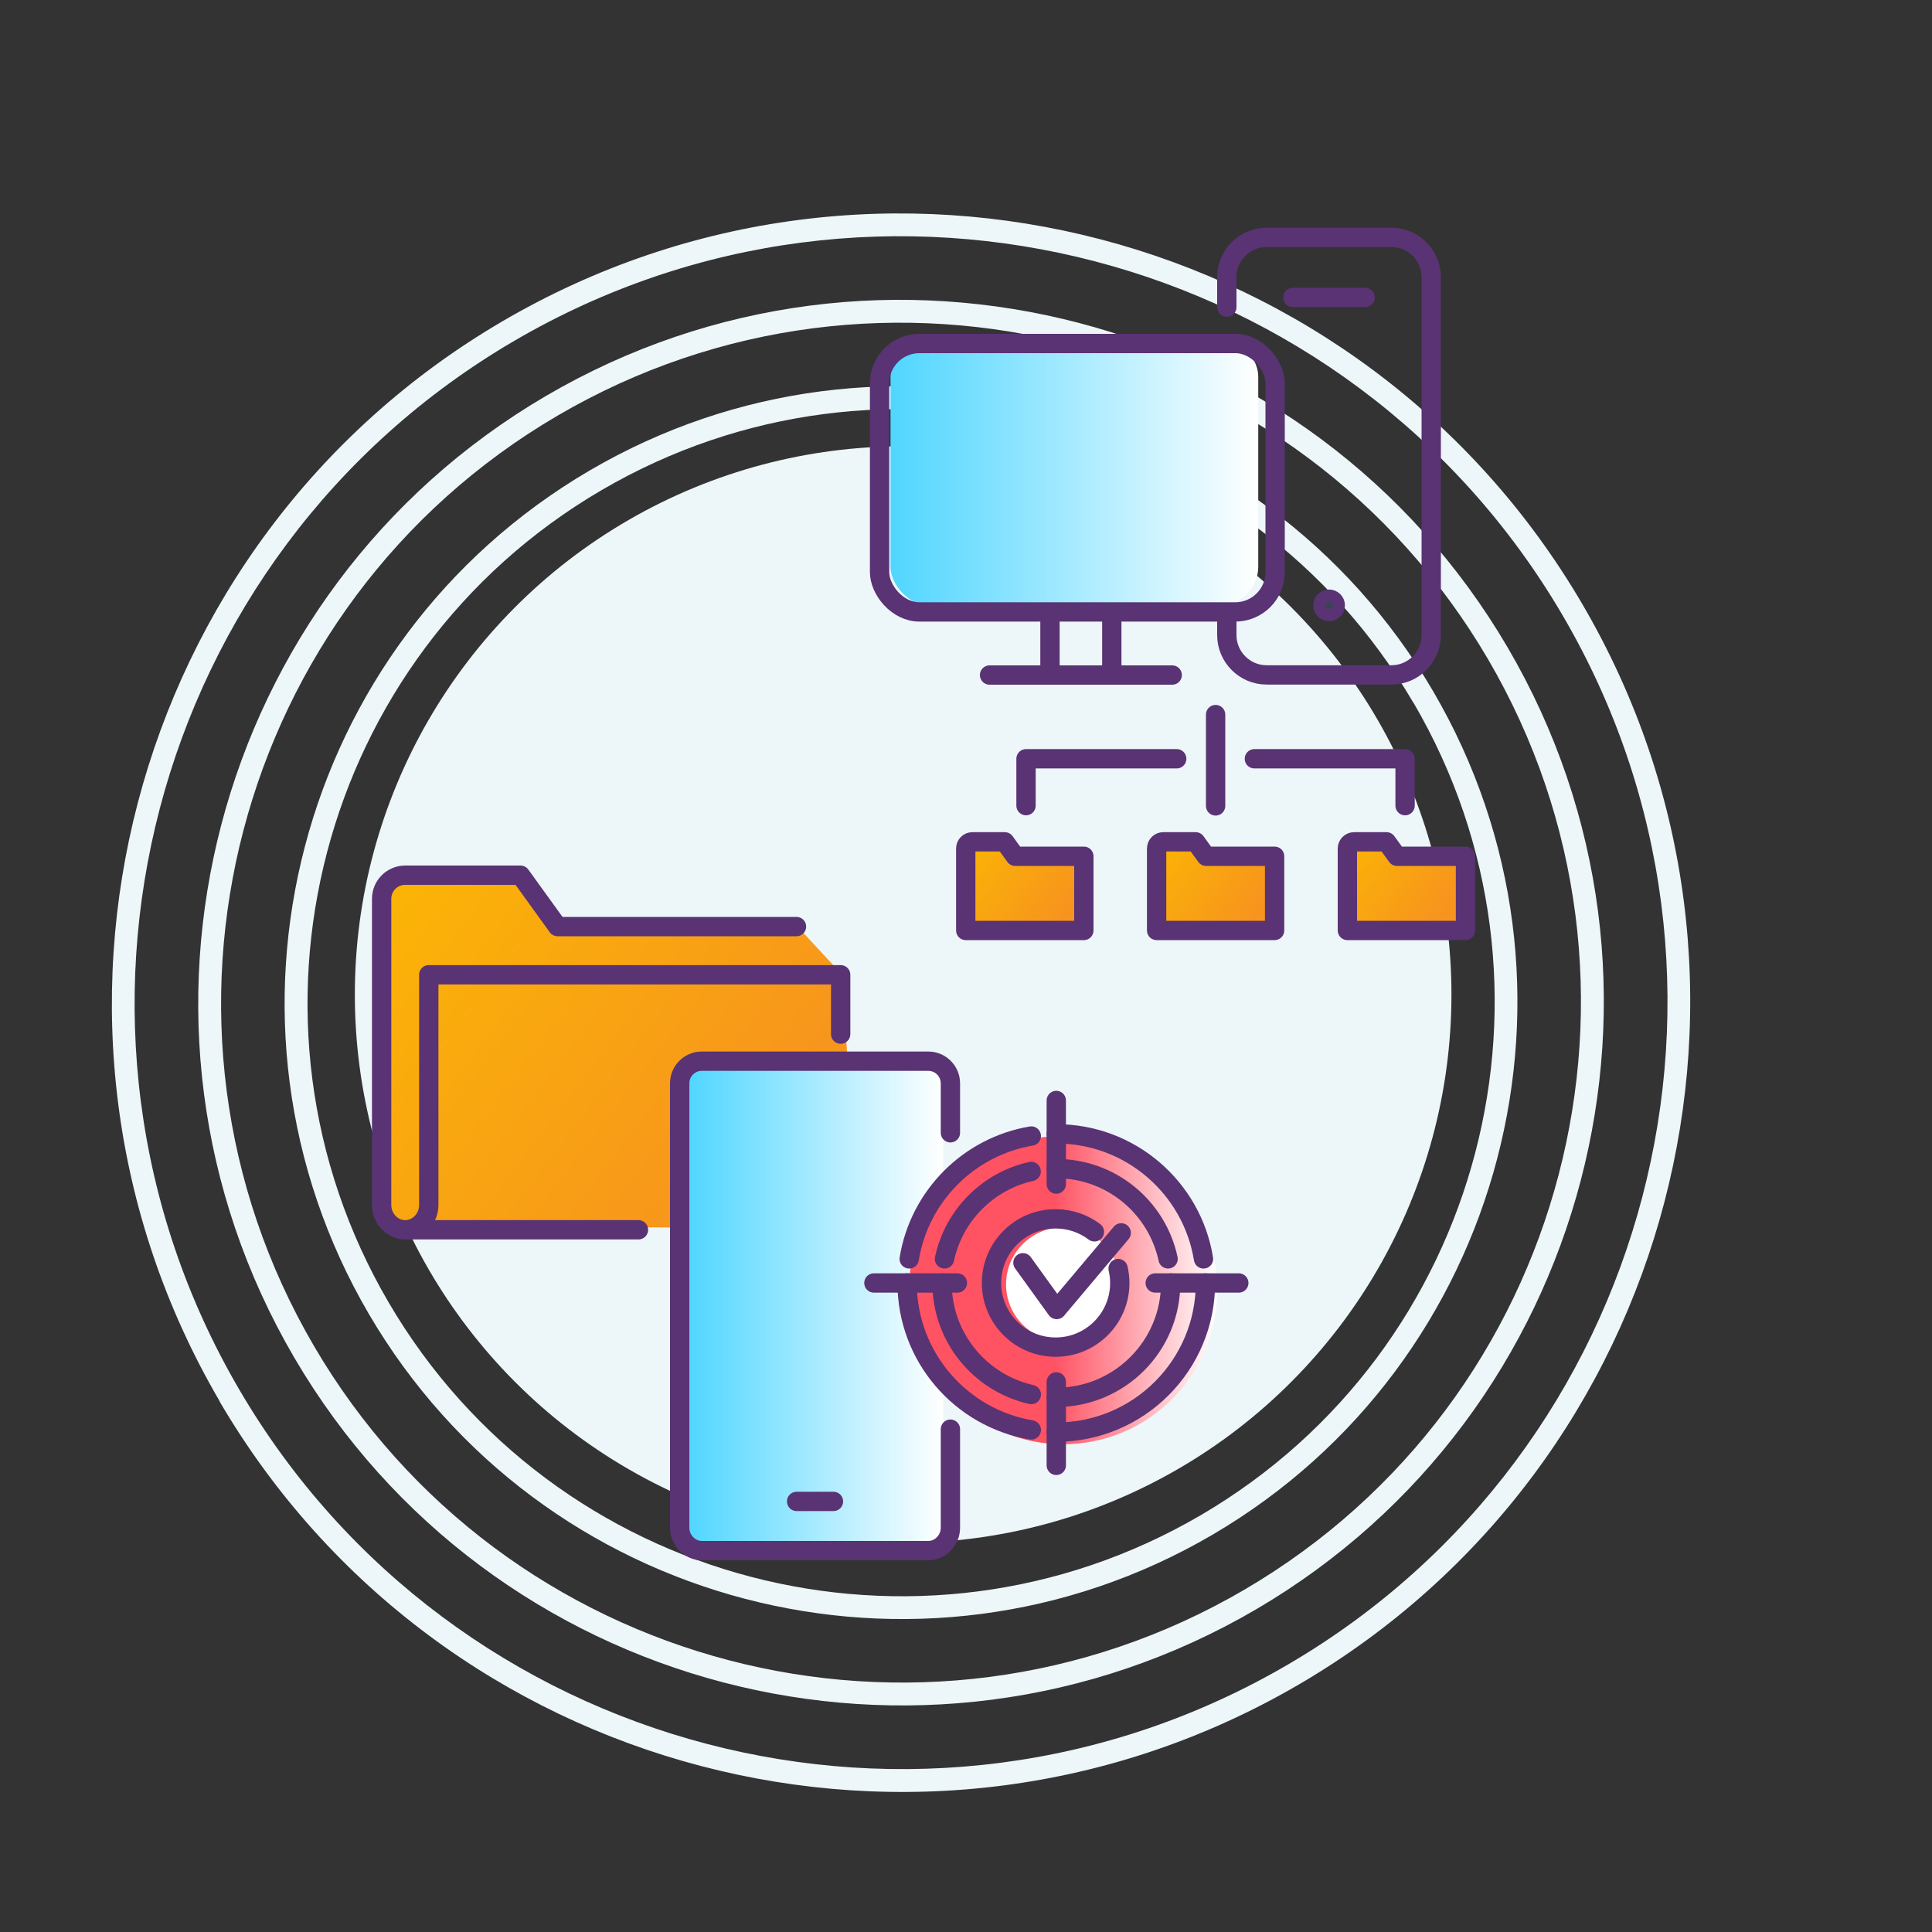 <?xml version="1.0" encoding="UTF-8"?> <svg xmlns="http://www.w3.org/2000/svg" xmlns:xlink="http://www.w3.org/1999/xlink" viewBox="0 0 150 150"><rect x="0" y="0" width="150" height="150" fill="#333333" stroke="none"/><defs><style> .cls-1 { fill: none; } .cls-1, .cls-2 { stroke: #593373; stroke-linecap: round; stroke-linejoin: round; stroke-width: 1.5px; } .cls-3 { fill: url(#linear-gradient); } .cls-3, .cls-4, .cls-5, .cls-6, .cls-7, .cls-8, .cls-9, .cls-10, .cls-11 { stroke-width: 0px; } .cls-2 { fill: #394553; } .cls-4 { fill: url(#linear-gradient-4); } .cls-5 { fill: url(#linear-gradient-2); } .cls-6 { fill: url(#linear-gradient-3); } .cls-7 { fill: url(#linear-gradient-7); } .cls-8 { fill: url(#linear-gradient-5); } .cls-9 { fill: url(#linear-gradient-6); } .cls-10 { fill: #fff; } .cls-11 { fill: #edf6f9; } </style><linearGradient id="linear-gradient" x1="21.86" y1="65.39" x2="57.65" y2="92.42" gradientUnits="userSpaceOnUse"><stop offset="0" stop-color="#fcbc00"></stop><stop offset="1" stop-color="#f7941d"></stop></linearGradient><linearGradient id="linear-gradient-2" x1="53.41" y1="101.56" x2="73.23" y2="101.56" gradientUnits="userSpaceOnUse"><stop offset="0" stop-color="#50d6ff"></stop><stop offset="1" stop-color="#fff"></stop></linearGradient><linearGradient id="linear-gradient-3" x1="70.57" y1="100.16" x2="94.51" y2="100.16" gradientUnits="userSpaceOnUse"><stop offset=".47" stop-color="#ff5263"></stop><stop offset="1" stop-color="#fff"></stop></linearGradient><linearGradient id="linear-gradient-4" x1="102.29" y1="64.49" x2="111.5" y2="71.45" xlink:href="#linear-gradient"></linearGradient><linearGradient id="linear-gradient-5" x1="87.83" y1="64.49" x2="97.04" y2="71.45" xlink:href="#linear-gradient"></linearGradient><linearGradient id="linear-gradient-6" x1="73.03" y1="64.49" x2="82.24" y2="71.45" xlink:href="#linear-gradient"></linearGradient><linearGradient id="linear-gradient-7" x1="69.14" y1="36.61" x2="97.69" y2="36.61" xlink:href="#linear-gradient-2"></linearGradient></defs><g id="backgrounds"><path class="cls-11" d="m17.06,108.8C0,79.63,9.84,42.02,39,24.95c29.17-17.07,66.78-7.22,83.85,21.95,17.07,29.17,7.22,66.78-21.95,83.85-29.17,17.07-66.78,7.22-83.85-21.94Zm104.27-61.01c-16.57-28.33-53.1-37.89-81.43-21.31C11.57,43.05,2.01,79.58,18.59,107.91c16.57,28.32,53.1,37.88,81.43,21.31,28.33-16.57,37.88-53.1,21.31-81.43Z"></path><path class="cls-11" d="m22.85,105.41c-15.2-25.97-6.43-59.47,19.54-74.67,25.97-15.2,59.47-6.43,74.67,19.54,15.2,25.97,6.43,59.47-19.54,74.67-25.97,15.2-59.47,6.43-74.67-19.54Zm92.68-54.23c-14.71-25.13-47.11-33.61-72.24-18.91-25.13,14.7-33.61,47.11-18.91,72.24,14.7,25.13,47.11,33.61,72.24,18.91s33.61-47.11,18.91-72.24Z"></path><path class="cls-11" d="m28.64,102.02c-13.33-22.78-5.64-52.16,17.14-65.49,22.78-13.33,52.16-5.64,65.49,17.14,13.33,22.78,5.64,52.16-17.14,65.49-22.78,13.33-52.16,5.64-65.49-17.14Zm81.1-47.45c-12.84-21.94-41.13-29.34-63.06-16.5-21.94,12.84-29.34,41.13-16.5,63.06,12.84,21.94,41.12,29.34,63.06,16.5,21.94-12.84,29.34-41.13,16.51-63.06Z"></path><path class="cls-11" d="m34.44,98.63c-11.46-19.59-4.85-44.84,14.74-56.3,19.59-11.46,44.84-4.85,56.3,14.74,11.46,19.58,4.85,44.84-14.74,56.3-19.59,11.46-44.84,4.85-56.3-14.74Zm69.51-40.67c-10.97-18.74-35.14-25.07-53.88-14.1-18.74,10.97-25.07,35.14-14.1,53.88,10.97,18.74,35.14,25.07,53.88,14.1,18.74-10.97,25.07-35.14,14.1-53.88Z"></path><path class="cls-11" d="m40.23,95.24c-9.59-16.39-4.06-37.53,12.33-47.12,16.39-9.59,37.53-4.06,47.12,12.33s4.06,37.53-12.33,47.12c-16.39,9.59-37.53,4.06-47.12-12.33Zm57.93-33.89c-9.1-15.55-29.15-20.8-44.7-11.7-15.55,9.1-20.8,29.15-11.7,44.7,9.1,15.55,29.15,20.8,44.7,11.7,15.55-9.1,20.8-29.15,11.7-44.7Z"></path><path class="cls-11" d="m46.02,91.85c-7.72-13.2-3.27-30.22,9.93-37.94,13.2-7.72,30.22-3.27,37.94,9.93s3.27,30.22-9.93,37.94c-13.2,7.72-30.22,3.27-37.94-9.93Zm46.34-27.12c-7.23-12.36-23.16-16.52-35.52-9.3-12.35,7.23-16.52,23.16-9.29,35.52,7.23,12.35,23.16,16.52,35.52,9.29,12.35-7.23,16.52-23.16,9.3-35.52Z"></path><path class="cls-11" d="m51.81,88.46c-5.85-10-2.48-22.9,7.53-28.76s22.9-2.48,28.76,7.53c5.85,10,2.48,22.9-7.53,28.76-10,5.85-22.9,2.48-28.76-7.53Zm34.76-20.34c-5.36-9.16-17.17-12.25-26.33-6.89-9.16,5.36-12.25,17.17-6.89,26.33s17.17,12.25,26.33,6.89c9.16-5.36,12.25-17.17,6.89-26.33Z"></path><path class="cls-11" d="m57.61,85.07c-3.98-6.81-1.69-15.59,5.12-19.58,6.81-3.98,15.59-1.69,19.58,5.12,3.98,6.81,1.69,15.59-5.12,19.58-6.81,3.98-15.59,1.69-19.58-5.12Zm23.17-13.56c-3.49-5.97-11.19-7.98-17.15-4.49s-7.98,11.19-4.49,17.15c3.49,5.97,11.19,7.98,17.15,4.49,5.97-3.49,7.98-11.19,4.49-17.15Z"></path><path class="cls-11" d="m63.4,81.68c-2.12-3.62-.9-8.28,2.72-10.39,3.62-2.12,8.28-.9,10.39,2.72s.9,8.28-2.72,10.39c-3.62,2.12-8.28.9-10.39-2.72Zm11.59-6.78c-1.62-2.77-5.2-3.71-7.97-2.09-2.77,1.62-3.71,5.2-2.09,7.97,1.62,2.77,5.2,3.71,7.97,2.09,2.77-1.62,3.71-5.2,2.09-7.97Z"></path><circle class="cls-11" cx="70.12" cy="77.22" r="42.57"></circle></g><g id="Color_Blocks" data-name="Color Blocks"><polygon class="cls-3" points="66.68 95.4 29.82 95.16 29.82 68.22 41.14 67.9 43.47 71.75 61.74 71.75 65.36 75.65 66.68 95.4"></polygon><rect class="cls-5" x="53.41" y="82.95" width="19.82" height="37.22"></rect><circle class="cls-6" cx="82.54" cy="100.16" r="11.97"></circle><circle class="cls-10" cx="82.54" cy="99.72" r="4.43"></circle><polygon class="cls-4" points="113.46 72.7 104.59 72.63 104.59 64.89 107.31 64.8 107.87 65.86 112.59 65.86 113.46 66.93 113.46 72.7"></polygon><polygon class="cls-8" points="99 72.7 90.12 72.63 90.12 64.89 92.85 64.8 93.41 65.86 98.13 65.86 99 66.93 99 72.7"></polygon><polygon class="cls-9" points="84.2 72.7 75.32 72.63 75.32 64.89 78.05 64.8 78.61 65.86 83.33 65.86 84.2 66.93 84.2 72.7"></polygon><rect class="cls-7" x="69.14" y="26.22" width="28.55" height="20.77" rx="3" ry="3"></rect></g><g id="Icons"><g><g><path class="cls-1" d="m78.82,66.48l-.81-1.12h-2.52c-.28,0-.51.23-.51.52v6.36h9.17v-5.76h-5.32Z"></path><path class="cls-1" d="m93.64,66.48l-.81-1.12h-2.52c-.28,0-.51.23-.51.52v6.36h9.16v-5.76h-5.32Z"></path><path class="cls-1" d="m108.46,66.48l-.81-1.12h-2.52c-.28,0-.52.23-.52.52v6.36h9.17v-5.76h-5.32Z"></path></g><line class="cls-1" x1="94.38" y1="55.48" x2="94.38" y2="62.57"></line><g><polyline class="cls-1" points="109.09 62.55 109.09 58.91 97.39 58.91"></polyline><polyline class="cls-1" points="79.66 62.55 79.66 58.91 91.36 58.91"></polyline></g></g><g><g><path class="cls-1" d="m95.25,47.83v1.48c0,1.7,1.39,3.09,3.09,3.09h9.69c1.7,0,3.09-1.39,3.09-3.09v-27.79c0-1.7-1.39-3.09-3.09-3.09h-9.69c-1.7,0-3.09,1.39-3.09,3.09v2.33"></path><line class="cls-1" x1="105.99" y1="23.09" x2="100.38" y2="23.09"></line><path class="cls-2" d="m103.67,47c0,.27-.21.48-.48.48s-.48-.21-.48-.48.22-.48.48-.48.48.21.48.48Z"></path></g><g><rect class="cls-1" x="68.29" y="26.67" width="30.71" height="20.84" rx="3.09" ry="3.09"></rect><line class="cls-1" x1="76.83" y1="52.41" x2="91.01" y2="52.41"></line><line class="cls-1" x1="81.52" y1="47.61" x2="81.52" y2="52.25"></line><line class="cls-1" x1="86.32" y1="47.61" x2="86.32" y2="52.25"></line></g></g><path class="cls-1" d="m61.84,71.94h-18.55l-2.88-3.99h-8.95c-1.01,0-1.83.82-1.83,1.83v23.77c0,1.06.82,1.93,1.83,1.93s1.83-.87,1.83-1.93v-17.87h31.98v4.61"></path><g><path class="cls-1" d="m73.79,110.96v7.66c0,.95-.77,1.77-1.72,1.77h-17.58c-.95,0-1.72-.83-1.72-1.77v-34.51c0-.95.77-1.72,1.72-1.72h17.58c.95,0,1.72.77,1.72,1.72v3.84"></path><line class="cls-1" x1="61.85" y1="116.57" x2="64.71" y2="116.57"></line></g><g><polyline class="cls-1" points="79.42 98.04 82.04 101.67 87.05 95.72"></polyline><path class="cls-1" d="m86.81,98.49c.08.36.13.73.13,1.12,0,2.75-2.23,4.98-4.98,4.98s-4.98-2.23-4.98-4.98,2.23-4.98,4.98-4.98c1.13,0,2.18.38,3.01,1.01"></path></g><line class="cls-1" x1="31.84" y1="95.48" x2="49.57" y2="95.48"></line><g><path class="cls-1" d="m70.59,97.74c.79-4.87,4.62-8.72,9.48-9.54"></path><path class="cls-1" d="m80.07,111.02c-5.47-.92-9.64-5.68-9.64-11.41"></path><path class="cls-1" d="m93.59,99.61c0,6.39-5.18,11.58-11.58,11.58"></path><path class="cls-1" d="m82.01,88.03c5.76,0,10.54,4.2,11.43,9.71"></path><path class="cls-1" d="m73.33,97.74c.72-3.37,3.36-6.04,6.73-6.79"></path><path class="cls-1" d="m80.07,108.27c-3.97-.89-6.93-4.43-6.93-8.66"></path><path class="cls-1" d="m90.89,99.61c0,4.9-3.97,8.88-8.88,8.88"></path><path class="cls-1" d="m82.01,90.73c4.26,0,7.82,3,8.68,7.01"></path><g><line class="cls-1" x1="82.01" y1="107.29" x2="82.01" y2="113.77"></line><line class="cls-1" x1="82.01" y1="85.44" x2="82.01" y2="91.93"></line></g><g><line class="cls-1" x1="74.33" y1="99.61" x2="67.85" y2="99.61"></line><line class="cls-1" x1="96.18" y1="99.61" x2="89.69" y2="99.61"></line></g></g></g></svg> 